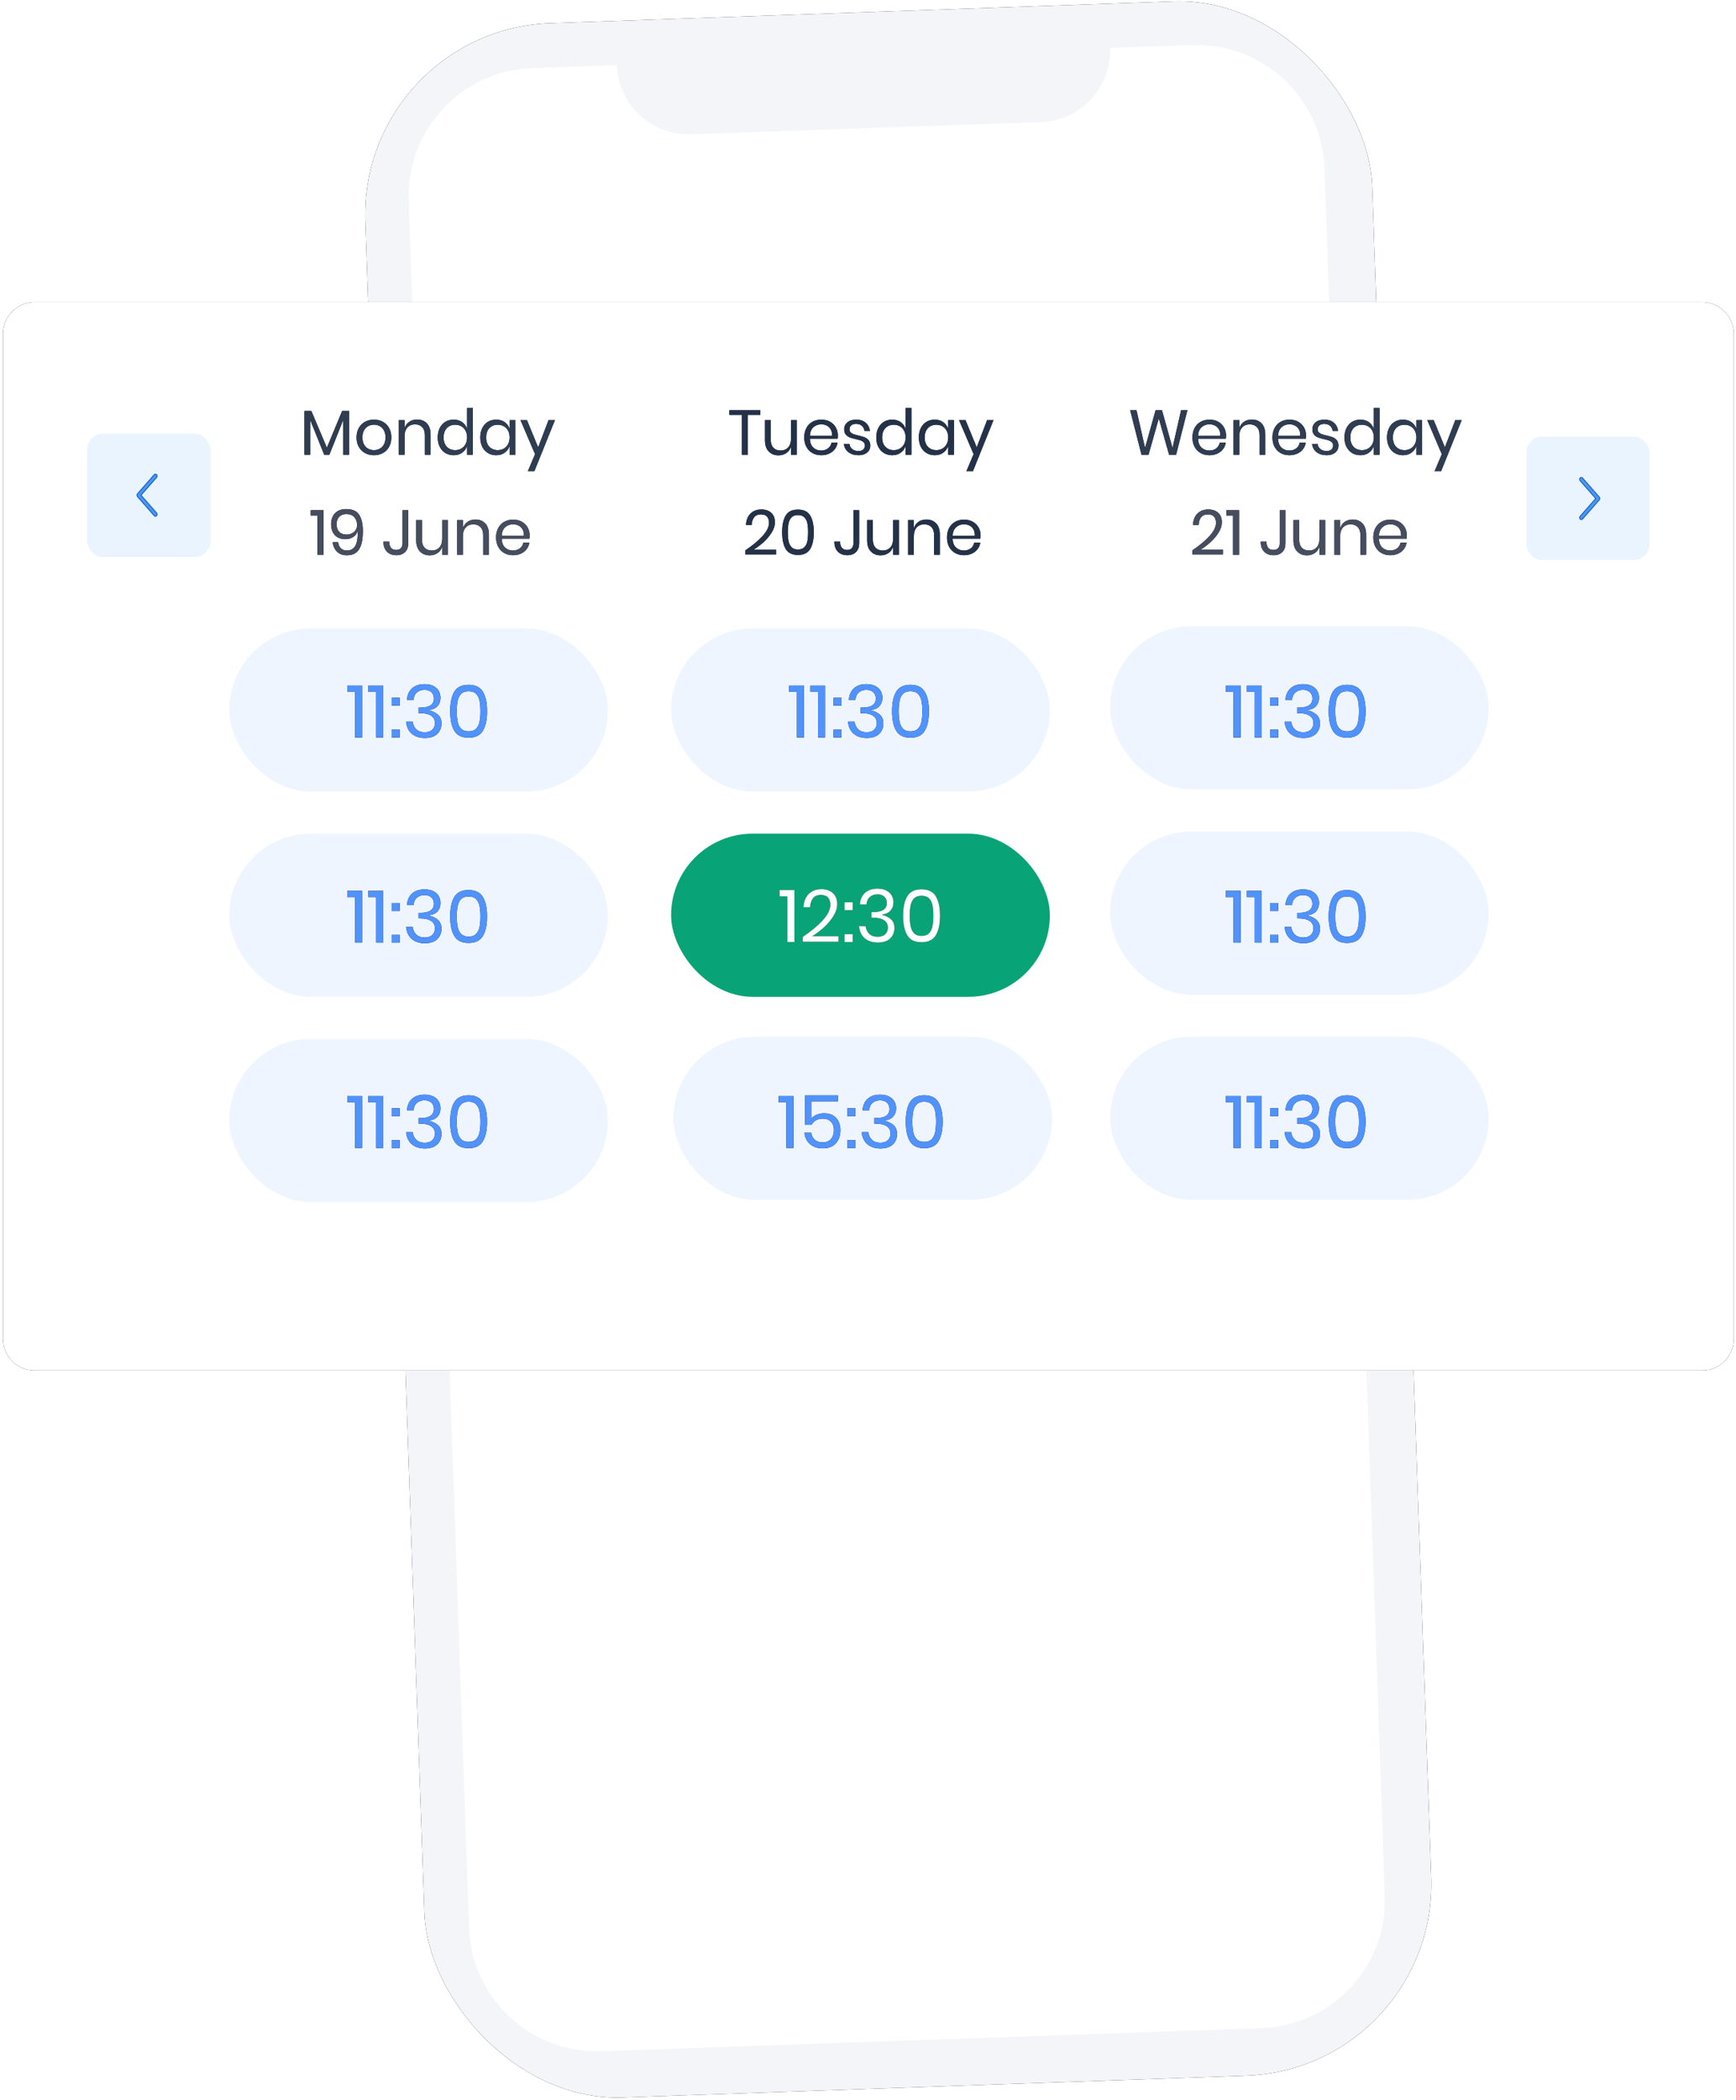 <?xml version="1.0" encoding="UTF-8"?>
<svg width="330px" height="399px" viewBox="0 0 330 399" version="1.1" xmlns="http://www.w3.org/2000/svg" xmlns:xlink="http://www.w3.org/1999/xlink">
    <!-- Generator: Sketch 61.1 (89650) - https://sketch.com -->
    <title>tel+horaire</title>
    <desc>Created with Sketch.</desc>
    <defs>
        <path d="M2.396,13 L2.396,6.388 L5.06,13 L6.032,13 L8.684,6.364 L8.684,13 L9.776,13 L9.776,4.684 L8.468,4.684 L5.564,11.668 L2.612,4.684 L1.304,4.684 L1.304,13 L2.396,13 Z M14.516,13.084 C15.148,13.084 15.714,12.948 16.214,12.676 C16.714,12.404 17.106,12.014 17.39,11.506 C17.674,10.998 17.816,10.4 17.816,9.712 C17.816,9.024 17.674,8.424 17.39,7.912 C17.106,7.4 16.714,7.008 16.214,6.736 C15.714,6.464 15.148,6.328 14.516,6.328 C13.884,6.328 13.318,6.464 12.818,6.736 C12.318,7.008 11.924,7.4 11.636,7.912 C11.348,8.424 11.204,9.024 11.204,9.712 C11.204,10.4 11.348,10.998 11.636,11.506 C11.924,12.014 12.318,12.404 12.818,12.676 C13.318,12.948 13.884,13.084 14.516,13.084 Z M14.516,12.124 C14.124,12.124 13.762,12.036 13.43,11.86 C13.098,11.684 12.83,11.414 12.626,11.05 C12.422,10.686 12.32,10.24 12.32,9.712 C12.32,9.176 12.422,8.726 12.626,8.362 C12.83,7.998 13.098,7.728 13.43,7.552 C13.762,7.376 14.124,7.288 14.516,7.288 C14.908,7.288 15.27,7.376 15.602,7.552 C15.934,7.728 16.202,7.998 16.406,8.362 C16.61,8.726 16.712,9.176 16.712,9.712 C16.712,10.24 16.61,10.686 16.406,11.05 C16.202,11.414 15.934,11.684 15.602,11.86 C15.27,12.036 14.908,12.124 14.516,12.124 Z M20.336,13 L20.336,9.508 C20.336,8.764 20.516,8.198 20.876,7.81 C21.236,7.422 21.716,7.228 22.316,7.228 C22.892,7.228 23.348,7.404 23.684,7.756 C24.02,8.108 24.188,8.612 24.188,9.268 L24.188,9.268 L24.188,13 L25.28,13 L25.28,9.172 C25.28,8.244 25.044,7.534 24.572,7.042 C24.1,6.55 23.48,6.304 22.712,6.304 C22.152,6.304 21.658,6.448 21.23,6.736 C20.802,7.024 20.504,7.436 20.336,7.972 L20.336,7.972 L20.336,6.412 L19.244,6.412 L19.244,13 L20.336,13 Z M29.66,13.084 C30.3,13.084 30.842,12.924 31.286,12.604 C31.73,12.284 32.04,11.856 32.216,11.32 L32.216,11.32 L32.216,13 L33.308,13 L33.308,4.12 L32.216,4.12 L32.216,8.092 C32.04,7.556 31.73,7.128 31.286,6.808 C30.842,6.488 30.3,6.328 29.66,6.328 C29.076,6.328 28.556,6.464 28.1,6.736 C27.644,7.008 27.286,7.4 27.026,7.912 C26.766,8.424 26.636,9.024 26.636,9.712 C26.636,10.4 26.766,10.998 27.026,11.506 C27.286,12.014 27.644,12.404 28.1,12.676 C28.556,12.948 29.076,13.084 29.66,13.084 Z M29.972,12.124 C29.3,12.124 28.762,11.91 28.358,11.482 C27.954,11.054 27.752,10.464 27.752,9.712 C27.752,8.96 27.954,8.37 28.358,7.942 C28.762,7.514 29.3,7.3 29.972,7.3 C30.404,7.3 30.79,7.398 31.13,7.594 C31.47,7.79 31.736,8.072 31.928,8.44 C32.12,8.808 32.216,9.232 32.216,9.712 C32.216,10.192 32.12,10.614 31.928,10.978 C31.736,11.342 31.47,11.624 31.13,11.824 C30.79,12.024 30.404,12.124 29.972,12.124 Z M37.748,13.084 C38.388,13.084 38.93,12.924 39.374,12.604 C39.818,12.284 40.128,11.856 40.304,11.32 L40.304,11.32 L40.304,13 L41.396,13 L41.396,6.412 L40.304,6.412 L40.304,8.092 C40.128,7.556 39.818,7.128 39.374,6.808 C38.93,6.488 38.388,6.328 37.748,6.328 C37.164,6.328 36.644,6.464 36.188,6.736 C35.732,7.008 35.374,7.4 35.114,7.912 C34.854,8.424 34.724,9.024 34.724,9.712 C34.724,10.4 34.854,10.998 35.114,11.506 C35.374,12.014 35.732,12.404 36.188,12.676 C36.644,12.948 37.164,13.084 37.748,13.084 Z M38.06,12.124 C37.388,12.124 36.85,11.91 36.446,11.482 C36.042,11.054 35.84,10.464 35.84,9.712 C35.84,8.96 36.042,8.37 36.446,7.942 C36.85,7.514 37.388,7.3 38.06,7.3 C38.492,7.3 38.878,7.398 39.218,7.594 C39.558,7.79 39.824,8.072 40.016,8.44 C40.208,8.808 40.304,9.232 40.304,9.712 C40.304,10.192 40.208,10.614 40.016,10.978 C39.824,11.342 39.558,11.624 39.218,11.824 C38.878,12.024 38.492,12.124 38.06,12.124 Z M45.008,16.12 L48.92,6.412 L47.708,6.412 L45.728,11.596 L43.592,6.412 L42.368,6.412 L45.14,12.892 L43.772,16.12 L45.008,16.12 Z" id="path-1"></path>
        <path d="M3.49,13.411 L3.49,4.951 L1.066,4.951 L1.066,5.971 L2.338,5.971 L2.338,13.411 L3.49,13.411 Z M7.954,13.507 C9.042,13.507 9.818,13.117 10.282,12.337 C10.746,11.557 10.978,10.423 10.978,8.935 C10.978,7.631 10.752,6.605 10.3,5.857 C9.848,5.109 9.014,4.735 7.798,4.735 C7.166,4.735 6.636,4.861 6.208,5.113 C5.78,5.365 5.462,5.707 5.254,6.139 C5.046,6.571 4.942,7.051 4.942,7.579 C4.942,8.483 5.182,9.187 5.662,9.691 C6.142,10.195 6.802,10.447 7.642,10.447 C8.226,10.447 8.734,10.303 9.166,10.015 C9.598,9.727 9.87,9.343 9.982,8.863 C9.99,8.975 9.994,9.139 9.994,9.355 C9.994,10.483 9.822,11.307 9.478,11.827 C9.134,12.347 8.626,12.607 7.954,12.607 C7.466,12.607 7.082,12.471 6.802,12.199 C6.522,11.927 6.346,11.539 6.274,11.035 L6.274,11.035 L5.242,11.035 C5.322,11.763 5.592,12.357 6.052,12.817 C6.512,13.277 7.146,13.507 7.954,13.507 Z M7.87,9.583 C7.286,9.583 6.826,9.411 6.49,9.067 C6.154,8.723 5.986,8.231 5.986,7.591 C5.986,6.991 6.154,6.523 6.49,6.187 C6.826,5.851 7.274,5.683 7.834,5.683 C8.514,5.683 9.024,5.883 9.364,6.283 C9.704,6.683 9.874,7.171 9.874,7.747 C9.874,8.139 9.778,8.475 9.586,8.755 C9.394,9.035 9.144,9.243 8.836,9.379 C8.528,9.515 8.206,9.583 7.87,9.583 Z M17.35,13.495 C18.062,13.495 18.616,13.293 19.012,12.889 C19.408,12.485 19.606,11.935 19.606,11.239 L19.606,11.239 L19.606,4.951 L18.514,4.951 L18.514,11.239 C18.514,11.599 18.418,11.899 18.226,12.139 C18.034,12.379 17.726,12.499 17.302,12.499 C16.854,12.499 16.522,12.357 16.306,12.073 C16.09,11.789 15.982,11.403 15.982,10.915 L15.982,10.915 L14.89,10.915 C14.89,11.731 15.108,12.365 15.544,12.817 C15.98,13.269 16.582,13.495 17.35,13.495 Z M23.674,13.519 C24.242,13.519 24.74,13.377 25.168,13.093 C25.596,12.809 25.894,12.399 26.062,11.863 L26.062,11.863 L26.062,13.411 L27.154,13.411 L27.154,6.823 L26.062,6.823 L26.062,10.327 C26.062,11.071 25.882,11.637 25.522,12.025 C25.162,12.413 24.682,12.607 24.082,12.607 C23.506,12.607 23.05,12.429 22.714,12.073 C22.378,11.717 22.21,11.211 22.21,10.555 L22.21,10.555 L22.21,6.823 L21.118,6.823 L21.118,10.663 C21.118,11.583 21.354,12.289 21.826,12.781 C22.298,13.273 22.914,13.519 23.674,13.519 Z M29.998,13.411 L29.998,9.919 C29.998,9.175 30.178,8.609 30.538,8.221 C30.898,7.833 31.378,7.639 31.978,7.639 C32.554,7.639 33.01,7.815 33.346,8.167 C33.682,8.519 33.85,9.023 33.85,9.679 L33.85,9.679 L33.85,13.411 L34.942,13.411 L34.942,9.583 C34.942,8.655 34.706,7.945 34.234,7.453 C33.762,6.961 33.142,6.715 32.374,6.715 C31.814,6.715 31.32,6.859 30.892,7.147 C30.464,7.435 30.166,7.847 29.998,8.383 L29.998,8.383 L29.998,6.823 L28.906,6.823 L28.906,13.411 L29.998,13.411 Z M39.538,13.495 C40.09,13.495 40.586,13.395 41.026,13.195 C41.466,12.995 41.824,12.715 42.1,12.355 C42.376,11.995 42.554,11.587 42.634,11.131 L42.634,11.131 L41.47,11.131 C41.39,11.579 41.172,11.937 40.816,12.205 C40.46,12.473 40.018,12.607 39.49,12.607 C38.906,12.607 38.412,12.419 38.008,12.043 C37.604,11.667 37.39,11.103 37.366,10.351 L37.366,10.351 L42.634,10.351 C42.666,10.183 42.682,9.983 42.682,9.751 C42.682,9.199 42.556,8.695 42.304,8.239 C42.052,7.783 41.688,7.419 41.212,7.147 C40.736,6.875 40.178,6.739 39.538,6.739 C38.906,6.739 38.346,6.875 37.858,7.147 C37.37,7.419 36.988,7.811 36.712,8.323 C36.436,8.835 36.298,9.435 36.298,10.123 C36.298,10.811 36.436,11.409 36.712,11.917 C36.988,12.425 37.37,12.815 37.858,13.087 C38.346,13.359 38.906,13.495 39.538,13.495 Z M41.578,9.823 L37.366,9.823 C37.398,9.103 37.618,8.557 38.026,8.185 C38.434,7.813 38.938,7.627 39.538,7.627 C39.914,7.627 40.262,7.707 40.582,7.867 C40.902,8.027 41.154,8.271 41.338,8.599 C41.522,8.927 41.602,9.335 41.578,9.823 L41.578,9.823 Z" id="path-2"></path>
        <path d="M4.558,13 L4.558,5.428 L6.946,5.428 L6.946,4.54 L1.078,4.54 L1.078,5.428 L3.466,5.428 L3.466,13 L4.558,13 Z M10.402,13.108 C10.97,13.108 11.468,12.966 11.896,12.682 C12.324,12.398 12.622,11.988 12.79,11.452 L12.79,11.452 L12.79,13 L13.882,13 L13.882,6.412 L12.79,6.412 L12.79,9.916 C12.79,10.66 12.61,11.226 12.25,11.614 C11.89,12.002 11.41,12.196 10.81,12.196 C10.234,12.196 9.778,12.018 9.442,11.662 C9.106,11.306 8.938,10.8 8.938,10.144 L8.938,10.144 L8.938,6.412 L7.846,6.412 L7.846,10.252 C7.846,11.172 8.082,11.878 8.554,12.37 C9.026,12.862 9.642,13.108 10.402,13.108 Z M18.55,13.084 C19.102,13.084 19.598,12.984 20.038,12.784 C20.478,12.584 20.836,12.304 21.112,11.944 C21.388,11.584 21.566,11.176 21.646,10.72 L21.646,10.72 L20.482,10.72 C20.402,11.168 20.184,11.526 19.828,11.794 C19.472,12.062 19.03,12.196 18.502,12.196 C17.918,12.196 17.424,12.008 17.02,11.632 C16.616,11.256 16.402,10.692 16.378,9.94 L16.378,9.94 L21.646,9.94 C21.678,9.772 21.694,9.572 21.694,9.34 C21.694,8.788 21.568,8.284 21.316,7.828 C21.064,7.372 20.7,7.008 20.224,6.736 C19.748,6.464 19.19,6.328 18.55,6.328 C17.918,6.328 17.358,6.464 16.87,6.736 C16.382,7.008 16,7.4 15.724,7.912 C15.448,8.424 15.31,9.024 15.31,9.712 C15.31,10.4 15.448,10.998 15.724,11.506 C16,12.014 16.382,12.404 16.87,12.676 C17.358,12.948 17.918,13.084 18.55,13.084 Z M20.59,9.412 L16.378,9.412 C16.41,8.692 16.63,8.146 17.038,7.774 C17.446,7.402 17.95,7.216 18.55,7.216 C18.926,7.216 19.274,7.296 19.594,7.456 C19.914,7.616 20.166,7.86 20.35,8.188 C20.534,8.516 20.614,8.924 20.59,9.412 L20.59,9.412 Z M25.642,13.084 C26.314,13.084 26.852,12.916 27.256,12.58 C27.66,12.244 27.862,11.808 27.862,11.272 C27.862,10.84 27.756,10.496 27.544,10.24 C27.332,9.984 27.076,9.798 26.776,9.682 C26.476,9.566 26.082,9.452 25.594,9.34 C25.21,9.252 24.908,9.17 24.688,9.094 C24.468,9.018 24.284,8.906 24.136,8.758 C23.988,8.61 23.914,8.416 23.914,8.176 C23.914,7.856 24.024,7.602 24.244,7.414 C24.464,7.226 24.77,7.132 25.162,7.132 C25.626,7.132 25.996,7.258 26.272,7.51 C26.548,7.762 26.71,8.084 26.758,8.476 L26.758,8.476 L27.802,8.476 C27.706,7.82 27.432,7.298 26.98,6.91 C26.528,6.522 25.93,6.328 25.186,6.328 C24.482,6.328 23.926,6.498 23.518,6.838 C23.11,7.178 22.906,7.624 22.906,8.176 C22.906,8.592 23.008,8.922 23.212,9.166 C23.416,9.41 23.664,9.588 23.956,9.7 C24.248,9.812 24.638,9.924 25.126,10.036 C25.518,10.124 25.826,10.208 26.05,10.288 C26.274,10.368 26.462,10.484 26.614,10.636 C26.766,10.788 26.842,10.992 26.842,11.248 C26.842,11.56 26.736,11.812 26.524,12.004 C26.312,12.196 26.018,12.292 25.642,12.292 C25.138,12.292 24.732,12.168 24.424,11.92 C24.116,11.672 23.942,11.348 23.902,10.948 L23.902,10.948 L22.846,10.948 C22.934,11.62 23.226,12.144 23.722,12.52 C24.218,12.896 24.858,13.084 25.642,13.084 Z M32.026,13.084 C32.666,13.084 33.208,12.924 33.652,12.604 C34.096,12.284 34.406,11.856 34.582,11.32 L34.582,11.32 L34.582,13 L35.674,13 L35.674,4.12 L34.582,4.12 L34.582,8.092 C34.406,7.556 34.096,7.128 33.652,6.808 C33.208,6.488 32.666,6.328 32.026,6.328 C31.442,6.328 30.922,6.464 30.466,6.736 C30.01,7.008 29.652,7.4 29.392,7.912 C29.132,8.424 29.002,9.024 29.002,9.712 C29.002,10.4 29.132,10.998 29.392,11.506 C29.652,12.014 30.01,12.404 30.466,12.676 C30.922,12.948 31.442,13.084 32.026,13.084 Z M32.338,12.124 C31.666,12.124 31.128,11.91 30.724,11.482 C30.32,11.054 30.118,10.464 30.118,9.712 C30.118,8.96 30.32,8.37 30.724,7.942 C31.128,7.514 31.666,7.3 32.338,7.3 C32.77,7.3 33.156,7.398 33.496,7.594 C33.836,7.79 34.102,8.072 34.294,8.44 C34.486,8.808 34.582,9.232 34.582,9.712 C34.582,10.192 34.486,10.614 34.294,10.978 C34.102,11.342 33.836,11.624 33.496,11.824 C33.156,12.024 32.77,12.124 32.338,12.124 Z M40.114,13.084 C40.754,13.084 41.296,12.924 41.74,12.604 C42.184,12.284 42.494,11.856 42.67,11.32 L42.67,11.32 L42.67,13 L43.762,13 L43.762,6.412 L42.67,6.412 L42.67,8.092 C42.494,7.556 42.184,7.128 41.74,6.808 C41.296,6.488 40.754,6.328 40.114,6.328 C39.53,6.328 39.01,6.464 38.554,6.736 C38.098,7.008 37.74,7.4 37.48,7.912 C37.22,8.424 37.09,9.024 37.09,9.712 C37.09,10.4 37.22,10.998 37.48,11.506 C37.74,12.014 38.098,12.404 38.554,12.676 C39.01,12.948 39.53,13.084 40.114,13.084 Z M40.426,12.124 C39.754,12.124 39.216,11.91 38.812,11.482 C38.408,11.054 38.206,10.464 38.206,9.712 C38.206,8.96 38.408,8.37 38.812,7.942 C39.216,7.514 39.754,7.3 40.426,7.3 C40.858,7.3 41.244,7.398 41.584,7.594 C41.924,7.79 42.19,8.072 42.382,8.44 C42.574,8.808 42.67,9.232 42.67,9.712 C42.67,10.192 42.574,10.614 42.382,10.978 C42.19,11.342 41.924,11.624 41.584,11.824 C41.244,12.024 40.858,12.124 40.426,12.124 Z M47.374,16.12 L51.286,6.412 L50.074,6.412 L48.094,11.596 L45.958,6.412 L44.734,6.412 L47.506,12.892 L46.138,16.12 L47.374,16.12 Z" id="path-3"></path>
        <path d="M6.946,12.952 L6.946,12.052 L2.65,12.052 C3.306,11.66 3.944,11.182 4.564,10.618 C5.184,10.054 5.7,9.442 6.112,8.782 C6.524,8.122 6.73,7.472 6.73,6.832 C6.73,6.056 6.498,5.456 6.034,5.032 C5.57,4.608 4.942,4.396 4.15,4.396 C3.318,4.396 2.638,4.65 2.11,5.158 C1.582,5.666 1.29,6.392 1.234,7.336 L1.234,7.336 L2.314,7.336 C2.346,6.712 2.506,6.222 2.794,5.866 C3.082,5.51 3.506,5.332 4.066,5.332 C4.61,5.332 5.004,5.478 5.248,5.77 C5.492,6.062 5.614,6.448 5.614,6.928 C5.614,7.704 5.206,8.542 4.39,9.442 C3.574,10.342 2.486,11.248 1.126,12.16 L1.126,12.16 L1.126,12.952 L6.946,12.952 Z M11.11,13.036 C12.214,13.036 12.992,12.656 13.444,11.896 C13.896,11.136 14.122,10.076 14.122,8.716 C14.122,7.372 13.896,6.32 13.444,5.56 C12.992,4.8 12.214,4.42 11.11,4.42 C10.006,4.42 9.23,4.798 8.782,5.554 C8.334,6.31 8.11,7.364 8.11,8.716 C8.11,10.076 8.334,11.136 8.782,11.896 C9.23,12.656 10.006,13.036 11.11,13.036 Z M11.11,12.004 C10.59,12.004 10.19,11.864 9.91,11.584 C9.63,11.304 9.44,10.93 9.34,10.462 C9.24,9.994 9.19,9.412 9.19,8.716 C9.19,8.028 9.24,7.452 9.34,6.988 C9.44,6.524 9.63,6.154 9.91,5.878 C10.19,5.602 10.59,5.464 11.11,5.464 C11.638,5.464 12.042,5.602 12.322,5.878 C12.602,6.154 12.792,6.524 12.892,6.988 C12.992,7.452 13.042,8.028 13.042,8.716 C13.042,9.412 12.992,9.994 12.892,10.462 C12.792,10.93 12.602,11.304 12.322,11.584 C12.042,11.864 11.638,12.004 11.11,12.004 Z M20.494,13.084 C21.206,13.084 21.76,12.882 22.156,12.478 C22.552,12.074 22.75,11.524 22.75,10.828 L22.75,10.828 L22.75,4.54 L21.658,4.54 L21.658,10.828 C21.658,11.188 21.562,11.488 21.37,11.728 C21.178,11.968 20.87,12.088 20.446,12.088 C19.998,12.088 19.666,11.946 19.45,11.662 C19.234,11.378 19.126,10.992 19.126,10.504 L19.126,10.504 L18.034,10.504 C18.034,11.32 18.252,11.954 18.688,12.406 C19.124,12.858 19.726,13.084 20.494,13.084 Z M26.818,13.108 C27.386,13.108 27.884,12.966 28.312,12.682 C28.74,12.398 29.038,11.988 29.206,11.452 L29.206,11.452 L29.206,13 L30.298,13 L30.298,6.412 L29.206,6.412 L29.206,9.916 C29.206,10.66 29.026,11.226 28.666,11.614 C28.306,12.002 27.826,12.196 27.226,12.196 C26.65,12.196 26.194,12.018 25.858,11.662 C25.522,11.306 25.354,10.8 25.354,10.144 L25.354,10.144 L25.354,6.412 L24.262,6.412 L24.262,10.252 C24.262,11.172 24.498,11.878 24.97,12.37 C25.442,12.862 26.058,13.108 26.818,13.108 Z M33.142,13 L33.142,9.508 C33.142,8.764 33.322,8.198 33.682,7.81 C34.042,7.422 34.522,7.228 35.122,7.228 C35.698,7.228 36.154,7.404 36.49,7.756 C36.826,8.108 36.994,8.612 36.994,9.268 L36.994,9.268 L36.994,13 L38.086,13 L38.086,9.172 C38.086,8.244 37.85,7.534 37.378,7.042 C36.906,6.55 36.286,6.304 35.518,6.304 C34.958,6.304 34.464,6.448 34.036,6.736 C33.608,7.024 33.31,7.436 33.142,7.972 L33.142,7.972 L33.142,6.412 L32.05,6.412 L32.05,13 L33.142,13 Z M42.682,13.084 C43.234,13.084 43.73,12.984 44.17,12.784 C44.61,12.584 44.968,12.304 45.244,11.944 C45.52,11.584 45.698,11.176 45.778,10.72 L45.778,10.72 L44.614,10.72 C44.534,11.168 44.316,11.526 43.96,11.794 C43.604,12.062 43.162,12.196 42.634,12.196 C42.05,12.196 41.556,12.008 41.152,11.632 C40.748,11.256 40.534,10.692 40.51,9.94 L40.51,9.94 L45.778,9.94 C45.81,9.772 45.826,9.572 45.826,9.34 C45.826,8.788 45.7,8.284 45.448,7.828 C45.196,7.372 44.832,7.008 44.356,6.736 C43.88,6.464 43.322,6.328 42.682,6.328 C42.05,6.328 41.49,6.464 41.002,6.736 C40.514,7.008 40.132,7.4 39.856,7.912 C39.58,8.424 39.442,9.024 39.442,9.712 C39.442,10.4 39.58,10.998 39.856,11.506 C40.132,12.014 40.514,12.404 41.002,12.676 C41.49,12.948 42.05,13.084 42.682,13.084 Z M44.722,9.412 L40.51,9.412 C40.542,8.692 40.762,8.146 41.17,7.774 C41.578,7.402 42.082,7.216 42.682,7.216 C43.058,7.216 43.406,7.296 43.726,7.456 C44.046,7.616 44.298,7.86 44.482,8.188 C44.666,8.516 44.746,8.924 44.722,9.412 L44.722,9.412 Z" id="path-4"></path>
        <path d="M4.752,13 L6.708,6.088 L8.664,13 L9.996,13 L12.144,4.54 L10.944,4.54 L9.312,11.704 L7.308,4.54 L6.096,4.54 L4.092,11.728 L2.472,4.54 L1.26,4.54 L3.42,13 L4.752,13 Z M16.344,13.084 C16.896,13.084 17.392,12.984 17.832,12.784 C18.272,12.584 18.63,12.304 18.906,11.944 C19.182,11.584 19.36,11.176 19.44,10.72 L19.44,10.72 L18.276,10.72 C18.196,11.168 17.978,11.526 17.622,11.794 C17.266,12.062 16.824,12.196 16.296,12.196 C15.712,12.196 15.218,12.008 14.814,11.632 C14.41,11.256 14.196,10.692 14.172,9.94 L14.172,9.94 L19.44,9.94 C19.472,9.772 19.488,9.572 19.488,9.34 C19.488,8.788 19.362,8.284 19.11,7.828 C18.858,7.372 18.494,7.008 18.018,6.736 C17.542,6.464 16.984,6.328 16.344,6.328 C15.712,6.328 15.152,6.464 14.664,6.736 C14.176,7.008 13.794,7.4 13.518,7.912 C13.242,8.424 13.104,9.024 13.104,9.712 C13.104,10.4 13.242,10.998 13.518,11.506 C13.794,12.014 14.176,12.404 14.664,12.676 C15.152,12.948 15.712,13.084 16.344,13.084 Z M18.384,9.412 L14.172,9.412 C14.204,8.692 14.424,8.146 14.832,7.774 C15.24,7.402 15.744,7.216 16.344,7.216 C16.72,7.216 17.068,7.296 17.388,7.456 C17.708,7.616 17.96,7.86 18.144,8.188 C18.328,8.516 18.408,8.924 18.384,9.412 L18.384,9.412 Z M22.008,13 L22.008,9.508 C22.008,8.764 22.188,8.198 22.548,7.81 C22.908,7.422 23.388,7.228 23.988,7.228 C24.564,7.228 25.02,7.404 25.356,7.756 C25.692,8.108 25.86,8.612 25.86,9.268 L25.86,9.268 L25.86,13 L26.952,13 L26.952,9.172 C26.952,8.244 26.716,7.534 26.244,7.042 C25.772,6.55 25.152,6.304 24.384,6.304 C23.824,6.304 23.33,6.448 22.902,6.736 C22.474,7.024 22.176,7.436 22.008,7.972 L22.008,7.972 L22.008,6.412 L20.916,6.412 L20.916,13 L22.008,13 Z M31.548,13.084 C32.1,13.084 32.596,12.984 33.036,12.784 C33.476,12.584 33.834,12.304 34.11,11.944 C34.386,11.584 34.564,11.176 34.644,10.72 L34.644,10.72 L33.48,10.72 C33.4,11.168 33.182,11.526 32.826,11.794 C32.47,12.062 32.028,12.196 31.5,12.196 C30.916,12.196 30.422,12.008 30.018,11.632 C29.614,11.256 29.4,10.692 29.376,9.94 L29.376,9.94 L34.644,9.94 C34.676,9.772 34.692,9.572 34.692,9.34 C34.692,8.788 34.566,8.284 34.314,7.828 C34.062,7.372 33.698,7.008 33.222,6.736 C32.746,6.464 32.188,6.328 31.548,6.328 C30.916,6.328 30.356,6.464 29.868,6.736 C29.38,7.008 28.998,7.4 28.722,7.912 C28.446,8.424 28.308,9.024 28.308,9.712 C28.308,10.4 28.446,10.998 28.722,11.506 C28.998,12.014 29.38,12.404 29.868,12.676 C30.356,12.948 30.916,13.084 31.548,13.084 Z M33.588,9.412 L29.376,9.412 C29.408,8.692 29.628,8.146 30.036,7.774 C30.444,7.402 30.948,7.216 31.548,7.216 C31.924,7.216 32.272,7.296 32.592,7.456 C32.912,7.616 33.164,7.86 33.348,8.188 C33.532,8.516 33.612,8.924 33.588,9.412 L33.588,9.412 Z M38.64,13.084 C39.312,13.084 39.85,12.916 40.254,12.58 C40.658,12.244 40.86,11.808 40.86,11.272 C40.86,10.84 40.754,10.496 40.542,10.24 C40.33,9.984 40.074,9.798 39.774,9.682 C39.474,9.566 39.08,9.452 38.592,9.34 C38.208,9.252 37.906,9.17 37.686,9.094 C37.466,9.018 37.282,8.906 37.134,8.758 C36.986,8.61 36.912,8.416 36.912,8.176 C36.912,7.856 37.022,7.602 37.242,7.414 C37.462,7.226 37.768,7.132 38.16,7.132 C38.624,7.132 38.994,7.258 39.27,7.51 C39.546,7.762 39.708,8.084 39.756,8.476 L39.756,8.476 L40.8,8.476 C40.704,7.82 40.43,7.298 39.978,6.91 C39.526,6.522 38.928,6.328 38.184,6.328 C37.48,6.328 36.924,6.498 36.516,6.838 C36.108,7.178 35.904,7.624 35.904,8.176 C35.904,8.592 36.006,8.922 36.21,9.166 C36.414,9.41 36.662,9.588 36.954,9.7 C37.246,9.812 37.636,9.924 38.124,10.036 C38.516,10.124 38.824,10.208 39.048,10.288 C39.272,10.368 39.46,10.484 39.612,10.636 C39.764,10.788 39.84,10.992 39.84,11.248 C39.84,11.56 39.734,11.812 39.522,12.004 C39.31,12.196 39.016,12.292 38.64,12.292 C38.136,12.292 37.73,12.168 37.422,11.92 C37.114,11.672 36.94,11.348 36.9,10.948 L36.9,10.948 L35.844,10.948 C35.932,11.62 36.224,12.144 36.72,12.52 C37.216,12.896 37.856,13.084 38.64,13.084 Z M45.024,13.084 C45.664,13.084 46.206,12.924 46.65,12.604 C47.094,12.284 47.404,11.856 47.58,11.32 L47.58,11.32 L47.58,13 L48.672,13 L48.672,4.12 L47.58,4.12 L47.58,8.092 C47.404,7.556 47.094,7.128 46.65,6.808 C46.206,6.488 45.664,6.328 45.024,6.328 C44.44,6.328 43.92,6.464 43.464,6.736 C43.008,7.008 42.65,7.4 42.39,7.912 C42.13,8.424 42,9.024 42,9.712 C42,10.4 42.13,10.998 42.39,11.506 C42.65,12.014 43.008,12.404 43.464,12.676 C43.92,12.948 44.44,13.084 45.024,13.084 Z M45.336,12.124 C44.664,12.124 44.126,11.91 43.722,11.482 C43.318,11.054 43.116,10.464 43.116,9.712 C43.116,8.96 43.318,8.37 43.722,7.942 C44.126,7.514 44.664,7.3 45.336,7.3 C45.768,7.3 46.154,7.398 46.494,7.594 C46.834,7.79 47.1,8.072 47.292,8.44 C47.484,8.808 47.58,9.232 47.58,9.712 C47.58,10.192 47.484,10.614 47.292,10.978 C47.1,11.342 46.834,11.624 46.494,11.824 C46.154,12.024 45.768,12.124 45.336,12.124 Z M53.112,13.084 C53.752,13.084 54.294,12.924 54.738,12.604 C55.182,12.284 55.492,11.856 55.668,11.32 L55.668,11.32 L55.668,13 L56.76,13 L56.76,6.412 L55.668,6.412 L55.668,8.092 C55.492,7.556 55.182,7.128 54.738,6.808 C54.294,6.488 53.752,6.328 53.112,6.328 C52.528,6.328 52.008,6.464 51.552,6.736 C51.096,7.008 50.738,7.4 50.478,7.912 C50.218,8.424 50.088,9.024 50.088,9.712 C50.088,10.4 50.218,10.998 50.478,11.506 C50.738,12.014 51.096,12.404 51.552,12.676 C52.008,12.948 52.528,13.084 53.112,13.084 Z M53.424,12.124 C52.752,12.124 52.214,11.91 51.81,11.482 C51.406,11.054 51.204,10.464 51.204,9.712 C51.204,8.96 51.406,8.37 51.81,7.942 C52.214,7.514 52.752,7.3 53.424,7.3 C53.856,7.3 54.242,7.398 54.582,7.594 C54.922,7.79 55.188,8.072 55.38,8.44 C55.572,8.808 55.668,9.232 55.668,9.712 C55.668,10.192 55.572,10.614 55.38,10.978 C55.188,11.342 54.922,11.624 54.582,11.824 C54.242,12.024 53.856,12.124 53.424,12.124 Z M60.372,16.12 L64.284,6.412 L63.072,6.412 L61.092,11.596 L58.956,6.412 L57.732,6.412 L60.504,12.892 L59.136,16.12 L60.372,16.12 Z" id="path-5"></path>
        <path d="M6.48,13.363 L6.48,12.463 L2.184,12.463 C2.84,12.071 3.478,11.593 4.098,11.029 C4.718,10.465 5.234,9.853 5.646,9.193 C6.058,8.533 6.264,7.883 6.264,7.243 C6.264,6.467 6.032,5.867 5.568,5.443 C5.104,5.019 4.476,4.807 3.684,4.807 C2.852,4.807 2.172,5.061 1.644,5.569 C1.116,6.077 0.824,6.803 0.768,7.747 L0.768,7.747 L1.848,7.747 C1.88,7.123 2.04,6.633 2.328,6.277 C2.616,5.921 3.04,5.743 3.6,5.743 C4.144,5.743 4.538,5.889 4.782,6.181 C5.026,6.473 5.148,6.859 5.148,7.339 C5.148,8.115 4.74,8.953 3.924,9.853 C3.108,10.753 2.02,11.659 0.66,12.571 L0.66,12.571 L0.66,13.363 L6.48,13.363 Z M9.54,13.411 L9.54,4.951 L7.116,4.951 L7.116,5.971 L8.388,5.971 L8.388,13.411 L9.54,13.411 Z M16.104,13.495 C16.816,13.495 17.37,13.293 17.766,12.889 C18.162,12.485 18.36,11.935 18.36,11.239 L18.36,11.239 L18.36,4.951 L17.268,4.951 L17.268,11.239 C17.268,11.599 17.172,11.899 16.98,12.139 C16.788,12.379 16.48,12.499 16.056,12.499 C15.608,12.499 15.276,12.357 15.06,12.073 C14.844,11.789 14.736,11.403 14.736,10.915 L14.736,10.915 L13.644,10.915 C13.644,11.731 13.862,12.365 14.298,12.817 C14.734,13.269 15.336,13.495 16.104,13.495 Z M22.428,13.519 C22.996,13.519 23.494,13.377 23.922,13.093 C24.35,12.809 24.648,12.399 24.816,11.863 L24.816,11.863 L24.816,13.411 L25.908,13.411 L25.908,6.823 L24.816,6.823 L24.816,10.327 C24.816,11.071 24.636,11.637 24.276,12.025 C23.916,12.413 23.436,12.607 22.836,12.607 C22.26,12.607 21.804,12.429 21.468,12.073 C21.132,11.717 20.964,11.211 20.964,10.555 L20.964,10.555 L20.964,6.823 L19.872,6.823 L19.872,10.663 C19.872,11.583 20.108,12.289 20.58,12.781 C21.052,13.273 21.668,13.519 22.428,13.519 Z M28.752,13.411 L28.752,9.919 C28.752,9.175 28.932,8.609 29.292,8.221 C29.652,7.833 30.132,7.639 30.732,7.639 C31.308,7.639 31.764,7.815 32.1,8.167 C32.436,8.519 32.604,9.023 32.604,9.679 L32.604,9.679 L32.604,13.411 L33.696,13.411 L33.696,9.583 C33.696,8.655 33.46,7.945 32.988,7.453 C32.516,6.961 31.896,6.715 31.128,6.715 C30.568,6.715 30.074,6.859 29.646,7.147 C29.218,7.435 28.92,7.847 28.752,8.383 L28.752,8.383 L28.752,6.823 L27.66,6.823 L27.66,13.411 L28.752,13.411 Z M38.292,13.495 C38.844,13.495 39.34,13.395 39.78,13.195 C40.22,12.995 40.578,12.715 40.854,12.355 C41.13,11.995 41.308,11.587 41.388,11.131 L41.388,11.131 L40.224,11.131 C40.144,11.579 39.926,11.937 39.57,12.205 C39.214,12.473 38.772,12.607 38.244,12.607 C37.66,12.607 37.166,12.419 36.762,12.043 C36.358,11.667 36.144,11.103 36.12,10.351 L36.12,10.351 L41.388,10.351 C41.42,10.183 41.436,9.983 41.436,9.751 C41.436,9.199 41.31,8.695 41.058,8.239 C40.806,7.783 40.442,7.419 39.966,7.147 C39.49,6.875 38.932,6.739 38.292,6.739 C37.66,6.739 37.1,6.875 36.612,7.147 C36.124,7.419 35.742,7.811 35.466,8.323 C35.19,8.835 35.052,9.435 35.052,10.123 C35.052,10.811 35.19,11.409 35.466,11.917 C35.742,12.425 36.124,12.815 36.612,13.087 C37.1,13.359 37.66,13.495 38.292,13.495 Z M40.332,9.823 L36.12,9.823 C36.152,9.103 36.372,8.557 36.78,8.185 C37.188,7.813 37.692,7.627 38.292,7.627 C38.668,7.627 39.016,7.707 39.336,7.867 C39.656,8.027 39.908,8.271 40.092,8.599 C40.276,8.927 40.356,9.335 40.332,9.823 L40.332,9.823 Z" id="path-6"></path>
        <path d="M2.828,10.136 L2.828,0.266 L0,0.266 L0,1.456 L1.484,1.456 L1.484,10.136 L2.828,10.136 Z M6.846,10.136 L6.846,0.266 L4.018,0.266 L4.018,1.456 L5.502,1.456 L5.502,10.136 L6.846,10.136 Z M9.982,4.088 L9.982,2.59 L8.442,2.59 L8.442,4.088 L9.982,4.088 Z M9.982,10.136 L9.982,8.638 L8.442,8.638 L8.442,10.136 L9.982,10.136 Z M14.77,10.234 C15.787,10.234 16.567,9.977 17.108,9.464 C17.649,8.951 17.92,8.288 17.92,7.476 C17.92,6.785 17.717,6.244 17.311,5.852 C16.905,5.46 16.343,5.171 15.624,4.984 L15.624,4.984 L15.624,4.9 C16.315,4.816 16.84,4.564 17.199,4.144 C17.558,3.724 17.738,3.206 17.738,2.59 C17.738,2.095 17.621,1.652 17.388,1.26 C17.155,0.868 16.809,0.56 16.352,0.336 C15.895,0.112 15.349,0 14.714,0 C13.706,0 12.91,0.264 12.327,0.791 C11.744,1.318 11.419,2.049 11.354,2.982 L11.354,2.982 L12.6,2.982 C12.665,2.357 12.889,1.883 13.272,1.561 C13.655,1.239 14.126,1.078 14.686,1.078 C15.246,1.078 15.685,1.227 16.002,1.526 C16.319,1.825 16.478,2.226 16.478,2.73 C16.478,3.878 15.619,4.452 13.902,4.452 L13.902,4.452 L13.566,4.452 L13.566,5.516 L13.902,5.516 C14.789,5.516 15.472,5.677 15.953,5.999 C16.434,6.321 16.674,6.79 16.674,7.406 C16.674,7.919 16.506,8.337 16.17,8.659 C15.834,8.981 15.353,9.142 14.728,9.142 C14.065,9.142 13.54,8.96 13.153,8.596 C12.766,8.232 12.53,7.742 12.446,7.126 L12.446,7.126 L11.186,7.126 C11.298,8.143 11.669,8.916 12.299,9.443 C12.929,9.97 13.753,10.234 14.77,10.234 Z M23.072,10.178 C24.36,10.178 25.268,9.735 25.795,8.848 C26.322,7.961 26.586,6.725 26.586,5.138 C26.586,3.57 26.322,2.343 25.795,1.456 C25.268,0.569 24.36,0.126 23.072,0.126 C21.784,0.126 20.879,0.567 20.356,1.449 C19.833,2.331 19.572,3.561 19.572,5.138 C19.572,6.725 19.833,7.961 20.356,8.848 C20.879,9.735 21.784,10.178 23.072,10.178 Z M23.072,8.974 C22.465,8.974 21.999,8.811 21.672,8.484 C21.345,8.157 21.124,7.721 21.007,7.175 C20.89,6.629 20.832,5.95 20.832,5.138 C20.832,4.335 20.89,3.663 21.007,3.122 C21.124,2.581 21.345,2.149 21.672,1.827 C21.999,1.505 22.465,1.344 23.072,1.344 C23.688,1.344 24.159,1.505 24.486,1.827 C24.813,2.149 25.034,2.581 25.151,3.122 C25.268,3.663 25.326,4.335 25.326,5.138 C25.326,5.95 25.268,6.629 25.151,7.175 C25.034,7.721 24.813,8.157 24.486,8.484 C24.159,8.811 23.688,8.974 23.072,8.974 Z" id="path-7"></path>
        <path d="M2.828,10.136 L2.828,0.266 L0,0.266 L0,1.456 L1.484,1.456 L1.484,10.136 L2.828,10.136 Z M6.846,10.136 L6.846,0.266 L4.018,0.266 L4.018,1.456 L5.502,1.456 L5.502,10.136 L6.846,10.136 Z M9.982,4.088 L9.982,2.59 L8.442,2.59 L8.442,4.088 L9.982,4.088 Z M9.982,10.136 L9.982,8.638 L8.442,8.638 L8.442,10.136 L9.982,10.136 Z M14.77,10.234 C15.787,10.234 16.567,9.977 17.108,9.464 C17.649,8.951 17.92,8.288 17.92,7.476 C17.92,6.785 17.717,6.244 17.311,5.852 C16.905,5.46 16.343,5.171 15.624,4.984 L15.624,4.984 L15.624,4.9 C16.315,4.816 16.84,4.564 17.199,4.144 C17.558,3.724 17.738,3.206 17.738,2.59 C17.738,2.095 17.621,1.652 17.388,1.26 C17.155,0.868 16.809,0.56 16.352,0.336 C15.895,0.112 15.349,0 14.714,0 C13.706,0 12.91,0.264 12.327,0.791 C11.744,1.318 11.419,2.049 11.354,2.982 L11.354,2.982 L12.6,2.982 C12.665,2.357 12.889,1.883 13.272,1.561 C13.655,1.239 14.126,1.078 14.686,1.078 C15.246,1.078 15.685,1.227 16.002,1.526 C16.319,1.825 16.478,2.226 16.478,2.73 C16.478,3.878 15.619,4.452 13.902,4.452 L13.902,4.452 L13.566,4.452 L13.566,5.516 L13.902,5.516 C14.789,5.516 15.472,5.677 15.953,5.999 C16.434,6.321 16.674,6.79 16.674,7.406 C16.674,7.919 16.506,8.337 16.17,8.659 C15.834,8.981 15.353,9.142 14.728,9.142 C14.065,9.142 13.54,8.96 13.153,8.596 C12.766,8.232 12.53,7.742 12.446,7.126 L12.446,7.126 L11.186,7.126 C11.298,8.143 11.669,8.916 12.299,9.443 C12.929,9.97 13.753,10.234 14.77,10.234 Z M23.072,10.178 C24.36,10.178 25.268,9.735 25.795,8.848 C26.322,7.961 26.586,6.725 26.586,5.138 C26.586,3.57 26.322,2.343 25.795,1.456 C25.268,0.569 24.36,0.126 23.072,0.126 C21.784,0.126 20.879,0.567 20.356,1.449 C19.833,2.331 19.572,3.561 19.572,5.138 C19.572,6.725 19.833,7.961 20.356,8.848 C20.879,9.735 21.784,10.178 23.072,10.178 Z M23.072,8.974 C22.465,8.974 21.999,8.811 21.672,8.484 C21.345,8.157 21.124,7.721 21.007,7.175 C20.89,6.629 20.832,5.95 20.832,5.138 C20.832,4.335 20.89,3.663 21.007,3.122 C21.124,2.581 21.345,2.149 21.672,1.827 C21.999,1.505 22.465,1.344 23.072,1.344 C23.688,1.344 24.159,1.505 24.486,1.827 C24.813,2.149 25.034,2.581 25.151,3.122 C25.268,3.663 25.326,4.335 25.326,5.138 C25.326,5.95 25.268,6.629 25.151,7.175 C25.034,7.721 24.813,8.157 24.486,8.484 C24.159,8.811 23.688,8.974 23.072,8.974 Z" id="path-8"></path>
        <path d="M2.828,10.136 L2.828,0.266 L0,0.266 L0,1.456 L1.484,1.456 L1.484,10.136 L2.828,10.136 Z M6.846,10.136 L6.846,0.266 L4.018,0.266 L4.018,1.456 L5.502,1.456 L5.502,10.136 L6.846,10.136 Z M9.982,4.088 L9.982,2.59 L8.442,2.59 L8.442,4.088 L9.982,4.088 Z M9.982,10.136 L9.982,8.638 L8.442,8.638 L8.442,10.136 L9.982,10.136 Z M14.77,10.234 C15.787,10.234 16.567,9.977 17.108,9.464 C17.649,8.951 17.92,8.288 17.92,7.476 C17.92,6.785 17.717,6.244 17.311,5.852 C16.905,5.46 16.343,5.171 15.624,4.984 L15.624,4.984 L15.624,4.9 C16.315,4.816 16.84,4.564 17.199,4.144 C17.558,3.724 17.738,3.206 17.738,2.59 C17.738,2.095 17.621,1.652 17.388,1.26 C17.155,0.868 16.809,0.56 16.352,0.336 C15.895,0.112 15.349,0 14.714,0 C13.706,0 12.91,0.264 12.327,0.791 C11.744,1.318 11.419,2.049 11.354,2.982 L11.354,2.982 L12.6,2.982 C12.665,2.357 12.889,1.883 13.272,1.561 C13.655,1.239 14.126,1.078 14.686,1.078 C15.246,1.078 15.685,1.227 16.002,1.526 C16.319,1.825 16.478,2.226 16.478,2.73 C16.478,3.878 15.619,4.452 13.902,4.452 L13.902,4.452 L13.566,4.452 L13.566,5.516 L13.902,5.516 C14.789,5.516 15.472,5.677 15.953,5.999 C16.434,6.321 16.674,6.79 16.674,7.406 C16.674,7.919 16.506,8.337 16.17,8.659 C15.834,8.981 15.353,9.142 14.728,9.142 C14.065,9.142 13.54,8.96 13.153,8.596 C12.766,8.232 12.53,7.742 12.446,7.126 L12.446,7.126 L11.186,7.126 C11.298,8.143 11.669,8.916 12.299,9.443 C12.929,9.97 13.753,10.234 14.77,10.234 Z M23.072,10.178 C24.36,10.178 25.268,9.735 25.795,8.848 C26.322,7.961 26.586,6.725 26.586,5.138 C26.586,3.57 26.322,2.343 25.795,1.456 C25.268,0.569 24.36,0.126 23.072,0.126 C21.784,0.126 20.879,0.567 20.356,1.449 C19.833,2.331 19.572,3.561 19.572,5.138 C19.572,6.725 19.833,7.961 20.356,8.848 C20.879,9.735 21.784,10.178 23.072,10.178 Z M23.072,8.974 C22.465,8.974 21.999,8.811 21.672,8.484 C21.345,8.157 21.124,7.721 21.007,7.175 C20.89,6.629 20.832,5.95 20.832,5.138 C20.832,4.335 20.89,3.663 21.007,3.122 C21.124,2.581 21.345,2.149 21.672,1.827 C21.999,1.505 22.465,1.344 23.072,1.344 C23.688,1.344 24.159,1.505 24.486,1.827 C24.813,2.149 25.034,2.581 25.151,3.122 C25.268,3.663 25.326,4.335 25.326,5.138 C25.326,5.95 25.268,6.629 25.151,7.175 C25.034,7.721 24.813,8.157 24.486,8.484 C24.159,8.811 23.688,8.974 23.072,8.974 Z" id="path-9"></path>
        <path d="M3.01,15 L3.01,5.13 L0.182,5.13 L0.182,6.32 L1.666,6.32 L1.666,15 L3.01,15 Z M11.396,14.944 L11.396,13.894 L6.384,13.894 C7.149,13.437 7.894,12.879 8.617,12.221 C9.34,11.563 9.942,10.849 10.423,10.079 C10.904,9.309 11.144,8.551 11.144,7.804 C11.144,6.899 10.873,6.199 10.332,5.704 C9.791,5.209 9.058,4.962 8.134,4.962 C7.163,4.962 6.37,5.258 5.754,5.851 C5.138,6.444 4.797,7.291 4.732,8.392 L4.732,8.392 L5.992,8.392 C6.029,7.664 6.216,7.092 6.552,6.677 C6.888,6.262 7.383,6.054 8.036,6.054 C8.671,6.054 9.13,6.224 9.415,6.565 C9.7,6.906 9.842,7.356 9.842,7.916 C9.842,8.821 9.366,9.799 8.414,10.849 C7.462,11.899 6.193,12.956 4.606,14.02 L4.606,14.02 L4.606,14.944 L11.396,14.944 Z M14.084,8.952 L14.084,7.454 L12.544,7.454 L12.544,8.952 L14.084,8.952 Z M14.084,15 L14.084,13.502 L12.544,13.502 L12.544,15 L14.084,15 Z M18.872,15.098 C19.889,15.098 20.669,14.841 21.21,14.328 C21.751,13.815 22.022,13.152 22.022,12.34 C22.022,11.649 21.819,11.108 21.413,10.716 C21.007,10.324 20.445,10.035 19.726,9.848 L19.726,9.848 L19.726,9.764 C20.417,9.68 20.942,9.428 21.301,9.008 C21.66,8.588 21.84,8.07 21.84,7.454 C21.84,6.959 21.723,6.516 21.49,6.124 C21.257,5.732 20.911,5.424 20.454,5.2 C19.997,4.976 19.451,4.864 18.816,4.864 C17.808,4.864 17.012,5.128 16.429,5.655 C15.846,6.182 15.521,6.913 15.456,7.846 L15.456,7.846 L16.702,7.846 C16.767,7.221 16.991,6.747 17.374,6.425 C17.757,6.103 18.228,5.942 18.788,5.942 C19.348,5.942 19.787,6.091 20.104,6.39 C20.421,6.689 20.58,7.09 20.58,7.594 C20.58,8.742 19.721,9.316 18.004,9.316 L18.004,9.316 L17.668,9.316 L17.668,10.38 L18.004,10.38 C18.891,10.38 19.574,10.541 20.055,10.863 C20.536,11.185 20.776,11.654 20.776,12.27 C20.776,12.783 20.608,13.201 20.272,13.523 C19.936,13.845 19.455,14.006 18.83,14.006 C18.167,14.006 17.642,13.824 17.255,13.46 C16.868,13.096 16.632,12.606 16.548,11.99 L16.548,11.99 L15.288,11.99 C15.4,13.007 15.771,13.78 16.401,14.307 C17.031,14.834 17.855,15.098 18.872,15.098 Z M27.174,15.042 C28.462,15.042 29.37,14.599 29.897,13.712 C30.424,12.825 30.688,11.589 30.688,10.002 C30.688,8.434 30.424,7.207 29.897,6.32 C29.37,5.433 28.462,4.99 27.174,4.99 C25.886,4.99 24.981,5.431 24.458,6.313 C23.935,7.195 23.674,8.425 23.674,10.002 C23.674,11.589 23.935,12.825 24.458,13.712 C24.981,14.599 25.886,15.042 27.174,15.042 Z M27.174,13.838 C26.567,13.838 26.101,13.675 25.774,13.348 C25.447,13.021 25.226,12.585 25.109,12.039 C24.992,11.493 24.934,10.814 24.934,10.002 C24.934,9.199 24.992,8.527 25.109,7.986 C25.226,7.445 25.447,7.013 25.774,6.691 C26.101,6.369 26.567,6.208 27.174,6.208 C27.79,6.208 28.261,6.369 28.588,6.691 C28.915,7.013 29.136,7.445 29.253,7.986 C29.37,8.527 29.428,9.199 29.428,10.002 C29.428,10.814 29.37,11.493 29.253,12.039 C29.136,12.585 28.915,13.021 28.588,13.348 C28.261,13.675 27.79,13.838 27.174,13.838 Z" id="path-10"></path>
        <path d="M2.828,10.136 L2.828,0.266 L0,0.266 L0,1.456 L1.484,1.456 L1.484,10.136 L2.828,10.136 Z M6.846,10.136 L6.846,0.266 L4.018,0.266 L4.018,1.456 L5.502,1.456 L5.502,10.136 L6.846,10.136 Z M9.982,4.088 L9.982,2.59 L8.442,2.59 L8.442,4.088 L9.982,4.088 Z M9.982,10.136 L9.982,8.638 L8.442,8.638 L8.442,10.136 L9.982,10.136 Z M14.77,10.234 C15.787,10.234 16.567,9.977 17.108,9.464 C17.649,8.951 17.92,8.288 17.92,7.476 C17.92,6.785 17.717,6.244 17.311,5.852 C16.905,5.46 16.343,5.171 15.624,4.984 L15.624,4.984 L15.624,4.9 C16.315,4.816 16.84,4.564 17.199,4.144 C17.558,3.724 17.738,3.206 17.738,2.59 C17.738,2.095 17.621,1.652 17.388,1.26 C17.155,0.868 16.809,0.56 16.352,0.336 C15.895,0.112 15.349,0 14.714,0 C13.706,0 12.91,0.264 12.327,0.791 C11.744,1.318 11.419,2.049 11.354,2.982 L11.354,2.982 L12.6,2.982 C12.665,2.357 12.889,1.883 13.272,1.561 C13.655,1.239 14.126,1.078 14.686,1.078 C15.246,1.078 15.685,1.227 16.002,1.526 C16.319,1.825 16.478,2.226 16.478,2.73 C16.478,3.878 15.619,4.452 13.902,4.452 L13.902,4.452 L13.566,4.452 L13.566,5.516 L13.902,5.516 C14.789,5.516 15.472,5.677 15.953,5.999 C16.434,6.321 16.674,6.79 16.674,7.406 C16.674,7.919 16.506,8.337 16.17,8.659 C15.834,8.981 15.353,9.142 14.728,9.142 C14.065,9.142 13.54,8.96 13.153,8.596 C12.766,8.232 12.53,7.742 12.446,7.126 L12.446,7.126 L11.186,7.126 C11.298,8.143 11.669,8.916 12.299,9.443 C12.929,9.97 13.753,10.234 14.77,10.234 Z M23.072,10.178 C24.36,10.178 25.268,9.735 25.795,8.848 C26.322,7.961 26.586,6.725 26.586,5.138 C26.586,3.57 26.322,2.343 25.795,1.456 C25.268,0.569 24.36,0.126 23.072,0.126 C21.784,0.126 20.879,0.567 20.356,1.449 C19.833,2.331 19.572,3.561 19.572,5.138 C19.572,6.725 19.833,7.961 20.356,8.848 C20.879,9.735 21.784,10.178 23.072,10.178 Z M23.072,8.974 C22.465,8.974 21.999,8.811 21.672,8.484 C21.345,8.157 21.124,7.721 21.007,7.175 C20.89,6.629 20.832,5.95 20.832,5.138 C20.832,4.335 20.89,3.663 21.007,3.122 C21.124,2.581 21.345,2.149 21.672,1.827 C21.999,1.505 22.465,1.344 23.072,1.344 C23.688,1.344 24.159,1.505 24.486,1.827 C24.813,2.149 25.034,2.581 25.151,3.122 C25.268,3.663 25.326,4.335 25.326,5.138 C25.326,5.95 25.268,6.629 25.151,7.175 C25.034,7.721 24.813,8.157 24.486,8.484 C24.159,8.811 23.688,8.974 23.072,8.974 Z" id="path-11"></path>
        <path d="M2.828,10.136 L2.828,0.266 L0,0.266 L0,1.456 L1.484,1.456 L1.484,10.136 L2.828,10.136 Z M8.4,10.206 C9.501,10.206 10.337,9.884 10.906,9.24 C11.475,8.596 11.76,7.765 11.76,6.748 C11.76,6.16 11.65,5.626 11.431,5.145 C11.212,4.664 10.871,4.277 10.409,3.983 C9.947,3.689 9.366,3.542 8.666,3.542 C8.143,3.542 7.663,3.635 7.224,3.822 C6.785,4.009 6.449,4.261 6.216,4.578 L6.216,4.578 L6.216,1.274 L11.284,1.274 L11.284,0.14 L5.04,0.14 L5.04,5.726 L6.272,5.726 C6.459,5.371 6.734,5.089 7.098,4.879 C7.462,4.669 7.887,4.564 8.372,4.564 C9.053,4.564 9.581,4.755 9.954,5.138 C10.327,5.521 10.514,6.053 10.514,6.734 C10.514,7.434 10.332,7.999 9.968,8.428 C9.604,8.857 9.063,9.072 8.344,9.072 C7.765,9.072 7.287,8.911 6.909,8.589 C6.531,8.267 6.291,7.817 6.188,7.238 L6.188,7.238 L4.928,7.238 C5.003,8.143 5.353,8.864 5.978,9.401 C6.603,9.938 7.411,10.206 8.4,10.206 Z M14.588,4.088 L14.588,2.59 L13.048,2.59 L13.048,4.088 L14.588,4.088 Z M14.588,10.136 L14.588,8.638 L13.048,8.638 L13.048,10.136 L14.588,10.136 Z M19.376,10.234 C20.393,10.234 21.173,9.977 21.714,9.464 C22.255,8.951 22.526,8.288 22.526,7.476 C22.526,6.785 22.323,6.244 21.917,5.852 C21.511,5.46 20.949,5.171 20.23,4.984 L20.23,4.984 L20.23,4.9 C20.921,4.816 21.446,4.564 21.805,4.144 C22.164,3.724 22.344,3.206 22.344,2.59 C22.344,2.095 22.227,1.652 21.994,1.26 C21.761,0.868 21.415,0.56 20.958,0.336 C20.501,0.112 19.955,0 19.32,0 C18.312,0 17.516,0.264 16.933,0.791 C16.35,1.318 16.025,2.049 15.96,2.982 L15.96,2.982 L17.206,2.982 C17.271,2.357 17.495,1.883 17.878,1.561 C18.261,1.239 18.732,1.078 19.292,1.078 C19.852,1.078 20.291,1.227 20.608,1.526 C20.925,1.825 21.084,2.226 21.084,2.73 C21.084,3.878 20.225,4.452 18.508,4.452 L18.508,4.452 L18.172,4.452 L18.172,5.516 L18.508,5.516 C19.395,5.516 20.078,5.677 20.559,5.999 C21.04,6.321 21.28,6.79 21.28,7.406 C21.28,7.919 21.112,8.337 20.776,8.659 C20.44,8.981 19.959,9.142 19.334,9.142 C18.671,9.142 18.146,8.96 17.759,8.596 C17.372,8.232 17.136,7.742 17.052,7.126 L17.052,7.126 L15.792,7.126 C15.904,8.143 16.275,8.916 16.905,9.443 C17.535,9.97 18.359,10.234 19.376,10.234 Z M27.678,10.178 C28.966,10.178 29.874,9.735 30.401,8.848 C30.928,7.961 31.192,6.725 31.192,5.138 C31.192,3.57 30.928,2.343 30.401,1.456 C29.874,0.569 28.966,0.126 27.678,0.126 C26.39,0.126 25.485,0.567 24.962,1.449 C24.439,2.331 24.178,3.561 24.178,5.138 C24.178,6.725 24.439,7.961 24.962,8.848 C25.485,9.735 26.39,10.178 27.678,10.178 Z M27.678,8.974 C27.071,8.974 26.605,8.811 26.278,8.484 C25.951,8.157 25.73,7.721 25.613,7.175 C25.496,6.629 25.438,5.95 25.438,5.138 C25.438,4.335 25.496,3.663 25.613,3.122 C25.73,2.581 25.951,2.149 26.278,1.827 C26.605,1.505 27.071,1.344 27.678,1.344 C28.294,1.344 28.765,1.505 29.092,1.827 C29.419,2.149 29.64,2.581 29.757,3.122 C29.874,3.663 29.932,4.335 29.932,5.138 C29.932,5.95 29.874,6.629 29.757,7.175 C29.64,7.721 29.419,8.157 29.092,8.484 C28.765,8.811 28.294,8.974 27.678,8.974 Z" id="path-12"></path>
        <path d="M2.828,10.136 L2.828,0.266 L0,0.266 L0,1.456 L1.484,1.456 L1.484,10.136 L2.828,10.136 Z M6.846,10.136 L6.846,0.266 L4.018,0.266 L4.018,1.456 L5.502,1.456 L5.502,10.136 L6.846,10.136 Z M9.982,4.088 L9.982,2.59 L8.442,2.59 L8.442,4.088 L9.982,4.088 Z M9.982,10.136 L9.982,8.638 L8.442,8.638 L8.442,10.136 L9.982,10.136 Z M14.77,10.234 C15.787,10.234 16.567,9.977 17.108,9.464 C17.649,8.951 17.92,8.288 17.92,7.476 C17.92,6.785 17.717,6.244 17.311,5.852 C16.905,5.46 16.343,5.171 15.624,4.984 L15.624,4.984 L15.624,4.9 C16.315,4.816 16.84,4.564 17.199,4.144 C17.558,3.724 17.738,3.206 17.738,2.59 C17.738,2.095 17.621,1.652 17.388,1.26 C17.155,0.868 16.809,0.56 16.352,0.336 C15.895,0.112 15.349,0 14.714,0 C13.706,0 12.91,0.264 12.327,0.791 C11.744,1.318 11.419,2.049 11.354,2.982 L11.354,2.982 L12.6,2.982 C12.665,2.357 12.889,1.883 13.272,1.561 C13.655,1.239 14.126,1.078 14.686,1.078 C15.246,1.078 15.685,1.227 16.002,1.526 C16.319,1.825 16.478,2.226 16.478,2.73 C16.478,3.878 15.619,4.452 13.902,4.452 L13.902,4.452 L13.566,4.452 L13.566,5.516 L13.902,5.516 C14.789,5.516 15.472,5.677 15.953,5.999 C16.434,6.321 16.674,6.79 16.674,7.406 C16.674,7.919 16.506,8.337 16.17,8.659 C15.834,8.981 15.353,9.142 14.728,9.142 C14.065,9.142 13.54,8.96 13.153,8.596 C12.766,8.232 12.53,7.742 12.446,7.126 L12.446,7.126 L11.186,7.126 C11.298,8.143 11.669,8.916 12.299,9.443 C12.929,9.97 13.753,10.234 14.77,10.234 Z M23.072,10.178 C24.36,10.178 25.268,9.735 25.795,8.848 C26.322,7.961 26.586,6.725 26.586,5.138 C26.586,3.57 26.322,2.343 25.795,1.456 C25.268,0.569 24.36,0.126 23.072,0.126 C21.784,0.126 20.879,0.567 20.356,1.449 C19.833,2.331 19.572,3.561 19.572,5.138 C19.572,6.725 19.833,7.961 20.356,8.848 C20.879,9.735 21.784,10.178 23.072,10.178 Z M23.072,8.974 C22.465,8.974 21.999,8.811 21.672,8.484 C21.345,8.157 21.124,7.721 21.007,7.175 C20.89,6.629 20.832,5.95 20.832,5.138 C20.832,4.335 20.89,3.663 21.007,3.122 C21.124,2.581 21.345,2.149 21.672,1.827 C21.999,1.505 22.465,1.344 23.072,1.344 C23.688,1.344 24.159,1.505 24.486,1.827 C24.813,2.149 25.034,2.581 25.151,3.122 C25.268,3.663 25.326,4.335 25.326,5.138 C25.326,5.95 25.268,6.629 25.151,7.175 C25.034,7.721 24.813,8.157 24.486,8.484 C24.159,8.811 23.688,8.974 23.072,8.974 Z" id="path-13"></path>
        <path d="M2.828,10.136 L2.828,0.266 L0,0.266 L0,1.456 L1.484,1.456 L1.484,10.136 L2.828,10.136 Z M6.846,10.136 L6.846,0.266 L4.018,0.266 L4.018,1.456 L5.502,1.456 L5.502,10.136 L6.846,10.136 Z M9.982,4.088 L9.982,2.59 L8.442,2.59 L8.442,4.088 L9.982,4.088 Z M9.982,10.136 L9.982,8.638 L8.442,8.638 L8.442,10.136 L9.982,10.136 Z M14.77,10.234 C15.787,10.234 16.567,9.977 17.108,9.464 C17.649,8.951 17.92,8.288 17.92,7.476 C17.92,6.785 17.717,6.244 17.311,5.852 C16.905,5.46 16.343,5.171 15.624,4.984 L15.624,4.984 L15.624,4.9 C16.315,4.816 16.84,4.564 17.199,4.144 C17.558,3.724 17.738,3.206 17.738,2.59 C17.738,2.095 17.621,1.652 17.388,1.26 C17.155,0.868 16.809,0.56 16.352,0.336 C15.895,0.112 15.349,0 14.714,0 C13.706,0 12.91,0.264 12.327,0.791 C11.744,1.318 11.419,2.049 11.354,2.982 L11.354,2.982 L12.6,2.982 C12.665,2.357 12.889,1.883 13.272,1.561 C13.655,1.239 14.126,1.078 14.686,1.078 C15.246,1.078 15.685,1.227 16.002,1.526 C16.319,1.825 16.478,2.226 16.478,2.73 C16.478,3.878 15.619,4.452 13.902,4.452 L13.902,4.452 L13.566,4.452 L13.566,5.516 L13.902,5.516 C14.789,5.516 15.472,5.677 15.953,5.999 C16.434,6.321 16.674,6.79 16.674,7.406 C16.674,7.919 16.506,8.337 16.17,8.659 C15.834,8.981 15.353,9.142 14.728,9.142 C14.065,9.142 13.54,8.96 13.153,8.596 C12.766,8.232 12.53,7.742 12.446,7.126 L12.446,7.126 L11.186,7.126 C11.298,8.143 11.669,8.916 12.299,9.443 C12.929,9.97 13.753,10.234 14.77,10.234 Z M23.072,10.178 C24.36,10.178 25.268,9.735 25.795,8.848 C26.322,7.961 26.586,6.725 26.586,5.138 C26.586,3.57 26.322,2.343 25.795,1.456 C25.268,0.569 24.36,0.126 23.072,0.126 C21.784,0.126 20.879,0.567 20.356,1.449 C19.833,2.331 19.572,3.561 19.572,5.138 C19.572,6.725 19.833,7.961 20.356,8.848 C20.879,9.735 21.784,10.178 23.072,10.178 Z M23.072,8.974 C22.465,8.974 21.999,8.811 21.672,8.484 C21.345,8.157 21.124,7.721 21.007,7.175 C20.89,6.629 20.832,5.95 20.832,5.138 C20.832,4.335 20.89,3.663 21.007,3.122 C21.124,2.581 21.345,2.149 21.672,1.827 C21.999,1.505 22.465,1.344 23.072,1.344 C23.688,1.344 24.159,1.505 24.486,1.827 C24.813,2.149 25.034,2.581 25.151,3.122 C25.268,3.663 25.326,4.335 25.326,5.138 C25.326,5.95 25.268,6.629 25.151,7.175 C25.034,7.721 24.813,8.157 24.486,8.484 C24.159,8.811 23.688,8.974 23.072,8.974 Z" id="path-14"></path>
        <path d="M2.828,10.136 L2.828,0.266 L0,0.266 L0,1.456 L1.484,1.456 L1.484,10.136 L2.828,10.136 Z M6.846,10.136 L6.846,0.266 L4.018,0.266 L4.018,1.456 L5.502,1.456 L5.502,10.136 L6.846,10.136 Z M9.982,4.088 L9.982,2.59 L8.442,2.59 L8.442,4.088 L9.982,4.088 Z M9.982,10.136 L9.982,8.638 L8.442,8.638 L8.442,10.136 L9.982,10.136 Z M14.77,10.234 C15.787,10.234 16.567,9.977 17.108,9.464 C17.649,8.951 17.92,8.288 17.92,7.476 C17.92,6.785 17.717,6.244 17.311,5.852 C16.905,5.46 16.343,5.171 15.624,4.984 L15.624,4.984 L15.624,4.9 C16.315,4.816 16.84,4.564 17.199,4.144 C17.558,3.724 17.738,3.206 17.738,2.59 C17.738,2.095 17.621,1.652 17.388,1.26 C17.155,0.868 16.809,0.56 16.352,0.336 C15.895,0.112 15.349,0 14.714,0 C13.706,0 12.91,0.264 12.327,0.791 C11.744,1.318 11.419,2.049 11.354,2.982 L11.354,2.982 L12.6,2.982 C12.665,2.357 12.889,1.883 13.272,1.561 C13.655,1.239 14.126,1.078 14.686,1.078 C15.246,1.078 15.685,1.227 16.002,1.526 C16.319,1.825 16.478,2.226 16.478,2.73 C16.478,3.878 15.619,4.452 13.902,4.452 L13.902,4.452 L13.566,4.452 L13.566,5.516 L13.902,5.516 C14.789,5.516 15.472,5.677 15.953,5.999 C16.434,6.321 16.674,6.79 16.674,7.406 C16.674,7.919 16.506,8.337 16.17,8.659 C15.834,8.981 15.353,9.142 14.728,9.142 C14.065,9.142 13.54,8.96 13.153,8.596 C12.766,8.232 12.53,7.742 12.446,7.126 L12.446,7.126 L11.186,7.126 C11.298,8.143 11.669,8.916 12.299,9.443 C12.929,9.97 13.753,10.234 14.77,10.234 Z M23.072,10.178 C24.36,10.178 25.268,9.735 25.795,8.848 C26.322,7.961 26.586,6.725 26.586,5.138 C26.586,3.57 26.322,2.343 25.795,1.456 C25.268,0.569 24.36,0.126 23.072,0.126 C21.784,0.126 20.879,0.567 20.356,1.449 C19.833,2.331 19.572,3.561 19.572,5.138 C19.572,6.725 19.833,7.961 20.356,8.848 C20.879,9.735 21.784,10.178 23.072,10.178 Z M23.072,8.974 C22.465,8.974 21.999,8.811 21.672,8.484 C21.345,8.157 21.124,7.721 21.007,7.175 C20.89,6.629 20.832,5.95 20.832,5.138 C20.832,4.335 20.89,3.663 21.007,3.122 C21.124,2.581 21.345,2.149 21.672,1.827 C21.999,1.505 22.465,1.344 23.072,1.344 C23.688,1.344 24.159,1.505 24.486,1.827 C24.813,2.149 25.034,2.581 25.151,3.122 C25.268,3.663 25.326,4.335 25.326,5.138 C25.326,5.95 25.268,6.629 25.151,7.175 C25.034,7.721 24.813,8.157 24.486,8.484 C24.159,8.811 23.688,8.974 23.072,8.974 Z" id="path-15"></path>
    </defs>
    <g id="Page-1" stroke="none" stroke-width="1" fill="none" fill-rule="evenodd">
        <g id="tel+horaire" transform="translate(0, -2)">
            <g id="Group-19" transform="translate(68, 0)">
                <g id="base" transform="translate(103.003, 201.491) rotate(-2) translate(-103.003, -201.491) translate(7.003, 3.991)">
                    <g id="path-1-link" fill="#000000" fill-rule="nonzero">
                        <rect id="path-1" x="0" y="0.222" width="191.511" height="394.384" rx="36.45"></rect>
                    </g>
                    <g id="path-1-link" fill="#F4F5F8">
                        <rect id="path-1" x="0" y="0.222" width="191.511" height="394.384" rx="36.45"></rect>
                    </g>
                </g>
                <path d="M55.823,12.639 C55.823,20.161 61.921,26.26 69.443,26.26 L69.443,26.26 L136.022,26.26 C143.545,26.26 149.643,20.161 149.643,12.639 L149.643,12.639 L165.256,12.639 C178.676,12.639 189.556,23.518 189.556,36.939 L189.556,365.387 C189.556,378.808 178.676,389.687 165.256,389.687 L39.684,389.687 C26.263,389.687 15.384,378.808 15.384,365.387 L15.384,36.939 C15.384,23.518 26.263,12.639 39.684,12.639 L55.823,12.639 Z" id="Screen" fill="#FFFFFF" fill-rule="nonzero" transform="translate(102.47, 201.163) rotate(-2) translate(-102.47, -201.163) "></path>
            </g>
            <g id="Group-41" transform="translate(0, 59)">
                <g id="tel-horaires-b">
                    <g id="path-3-link" fill="#000000" fill-rule="nonzero">
                        <path d="M6.572,0.411 L323.572,0.411 C326.886,0.411 329.572,3.097 329.572,6.411 L329.572,197.411 C329.572,200.725 326.886,203.411 323.572,203.411 L6.572,203.411 C3.258,203.411 0.572,200.725 0.572,197.411 L0.572,6.411 C0.572,3.097 3.258,0.411 6.572,0.411 Z" id="path-3"></path>
                    </g>
                    <g id="path-3-link" fill="#FFFFFF">
                        <path d="M6.572,0.411 L323.572,0.411 C326.886,0.411 329.572,3.097 329.572,6.411 L329.572,197.411 C329.572,200.725 326.886,203.411 323.572,203.411 L6.572,203.411 C3.258,203.411 0.572,200.725 0.572,197.411 L0.572,6.411 C0.572,3.097 3.258,0.411 6.572,0.411 Z" id="path-3"></path>
                    </g>
                </g>
                <g id="Group" transform="translate(56.572, 16.411)" fill-rule="nonzero">
                    <g id="Monday">
                        <g>
                            <use fill="#000000" xlink:href="#path-1"></use>
                            <use fill="#2F3D52" xlink:href="#path-1"></use>
                        </g>
                    </g>
                </g>
                <g id="19-June" transform="translate(58, 35)" fill-rule="nonzero">
                    <g id="19June">
                        <use fill="#000000" xlink:href="#path-2"></use>
                        <use fill="#454D5F" xlink:href="#path-2"></use>
                    </g>
                </g>
                <g id="Group" transform="translate(137.572, 16.411)" fill-rule="nonzero">
                    <g id="Tuesday">
                        <g>
                            <use fill="#000000" xlink:href="#path-3"></use>
                            <use fill="#243249" xlink:href="#path-3"></use>
                        </g>
                    </g>
                </g>
                <g id="Group" transform="translate(140.572, 35.411)" fill-rule="nonzero">
                    <g id="20-June">
                        <g id="20June">
                            <use fill="#000000" xlink:href="#path-4"></use>
                            <use fill="#243249" xlink:href="#path-4"></use>
                        </g>
                    </g>
                </g>
                <g id="Group" transform="translate(213.572, 16.411)" fill-rule="nonzero">
                    <g id="Wenesday">
                        <g>
                            <use fill="#000000" xlink:href="#path-5"></use>
                            <use fill="#2F3D52" xlink:href="#path-5"></use>
                        </g>
                    </g>
                </g>
                <g id="21-June" transform="translate(226, 35)" fill-rule="nonzero">
                    <g id="21June">
                        <use fill="#000000" xlink:href="#path-6"></use>
                        <use fill="#454D5F" xlink:href="#path-6"></use>
                    </g>
                </g>
                <rect id="Rectangle-path" fill="#EFF5FF" fill-rule="nonzero" x="43.572" y="62.411" width="72" height="31" rx="15.5"></rect>
                <rect id="Rectangle-path-Copy-3" fill="#EFF5FF" fill-rule="nonzero" x="127.572" y="62.411" width="72" height="31" rx="15.5"></rect>
                <rect id="Rectangle-path-Copy" fill="#EFF5FF" fill-rule="nonzero" x="43.572" y="101.411" width="72" height="31" rx="15.5"></rect>
                <rect id="Rectangle-path-Copy-4" fill="#08A377" fill-rule="nonzero" x="127.572" y="101.411" width="72" height="31" rx="15.5"></rect>
                <g id="11:30" transform="translate(66, 73)" fill-rule="nonzero">
                    <g>
                        <use fill="#000000" xlink:href="#path-7"></use>
                        <use fill="#5093FF" xlink:href="#path-7"></use>
                    </g>
                </g>
                <g id="11:30" transform="translate(150, 73)" fill-rule="nonzero">
                    <g>
                        <use fill="#000000" xlink:href="#path-8"></use>
                        <use fill="#5093FF" xlink:href="#path-8"></use>
                    </g>
                </g>
                <g id="11:30-copy" transform="translate(66, 112)" fill-rule="nonzero">
                    <g id="11:30">
                        <use fill="#000000" xlink:href="#path-9"></use>
                        <use fill="#5093FF" xlink:href="#path-9"></use>
                    </g>
                </g>
                <g id="12:30" transform="translate(148, 107)" fill-rule="nonzero">
                    <g>
                        <use fill="#000000" xlink:href="#path-10"></use>
                        <use fill="#FFFFFF" xlink:href="#path-10"></use>
                    </g>
                </g>
                <rect id="Rectangle-path-Copy-2" fill="#EFF5FF" fill-rule="nonzero" x="43.572" y="140.411" width="72" height="31" rx="15.5"></rect>
                <rect id="Rectangle-path-Copy-5" fill="#EFF5FF" fill-rule="nonzero" x="128" y="140" width="72" height="31" rx="15.5"></rect>
                <g id="11:30-copy-2" transform="translate(66, 151)" fill-rule="nonzero">
                    <g id="11:30">
                        <use fill="#000000" xlink:href="#path-11"></use>
                        <use fill="#5093FF" xlink:href="#path-11"></use>
                    </g>
                </g>
                <g id="15:30" transform="translate(148, 151)" fill-rule="nonzero">
                    <g>
                        <use fill="#000000" xlink:href="#path-12"></use>
                        <use fill="#5093FF" xlink:href="#path-12"></use>
                    </g>
                </g>
                <rect id="Rectangle-path-Copy-8" fill="#EFF5FF" fill-rule="nonzero" x="211" y="62" width="72" height="31" rx="15.5"></rect>
                <rect id="Rectangle-path-Copy-7" fill="#EFF5FF" fill-rule="nonzero" x="211" y="101" width="72" height="31" rx="15.5"></rect>
                <g id="11:30-copy-8" transform="translate(233, 73)" fill-rule="nonzero">
                    <g id="11:30">
                        <use fill="#000000" xlink:href="#path-13"></use>
                        <use fill="#5093FF" xlink:href="#path-13"></use>
                    </g>
                </g>
                <g id="11:30-copy-7" transform="translate(233, 112)" fill-rule="nonzero">
                    <g id="11:30">
                        <use fill="#000000" xlink:href="#path-14"></use>
                        <use fill="#5093FF" xlink:href="#path-14"></use>
                    </g>
                </g>
                <rect id="Rectangle-path-Copy-6" fill="#EFF5FF" fill-rule="nonzero" x="211" y="140" width="72" height="31" rx="15.5"></rect>
                <g id="11:30-copy-6" transform="translate(233, 151)" fill-rule="nonzero">
                    <g id="11:30">
                        <use fill="#000000" xlink:href="#path-15"></use>
                        <use fill="#5093FF" xlink:href="#path-15"></use>
                    </g>
                </g>
                <g id="btn-chevron" transform="translate(16.572, 25.411)" fill-rule="nonzero">
                    <rect id="Rectangle-path" fill="#EAF4FF" x="0" y="0" width="23.438" height="23.438" rx="3"></rect>
                    <path d="M10.226,11.686 L13.195,8.294 C13.316,8.155 13.316,7.929 13.195,7.791 C13.073,7.652 12.876,7.652 12.755,7.791 L9.56,11.435 C9.439,11.574 9.439,11.799 9.56,11.938 L12.755,15.583 C12.814,15.651 12.89,15.687 12.975,15.687 C13.059,15.687 13.135,15.651 13.195,15.583 C13.316,15.444 13.316,15.218 13.195,15.079 L10.226,11.686 Z" id="tel-horaires-g" stroke="#176DC1" stroke-width="0.2" fill="#5093FF"></path>
                </g>
                <g id="btn-chevron" transform="translate(301.572, 37.411) rotate(-180) translate(-301.572, -37.411) translate(289.572, 25.411)" fill-rule="nonzero">
                    <rect id="Rectangle-path" fill="#EAF4FF" x="0" y="0" width="23.438" height="23.438" rx="3"></rect>
                    <g id="Group" transform="translate(9.469, 7.687)" fill="#5093FF" stroke="#176DC1" stroke-width="0.2">
                        <path d="M0.757,3.999 L3.726,0.607 C3.847,0.468 3.847,0.242 3.726,0.104 C3.604,-0.035 3.407,-0.035 3.286,0.104 L0.091,3.748 C-0.03,3.887 -0.03,4.112 0.091,4.251 L3.286,7.896 C3.345,7.964 3.421,8 3.506,8 C3.59,8 3.666,7.964 3.726,7.896 C3.847,7.757 3.847,7.531 3.726,7.392 L0.757,3.999 Z" id="tel-horaires-g"></path>
                    </g>
                </g>
            </g>
        </g>
    </g>
</svg>